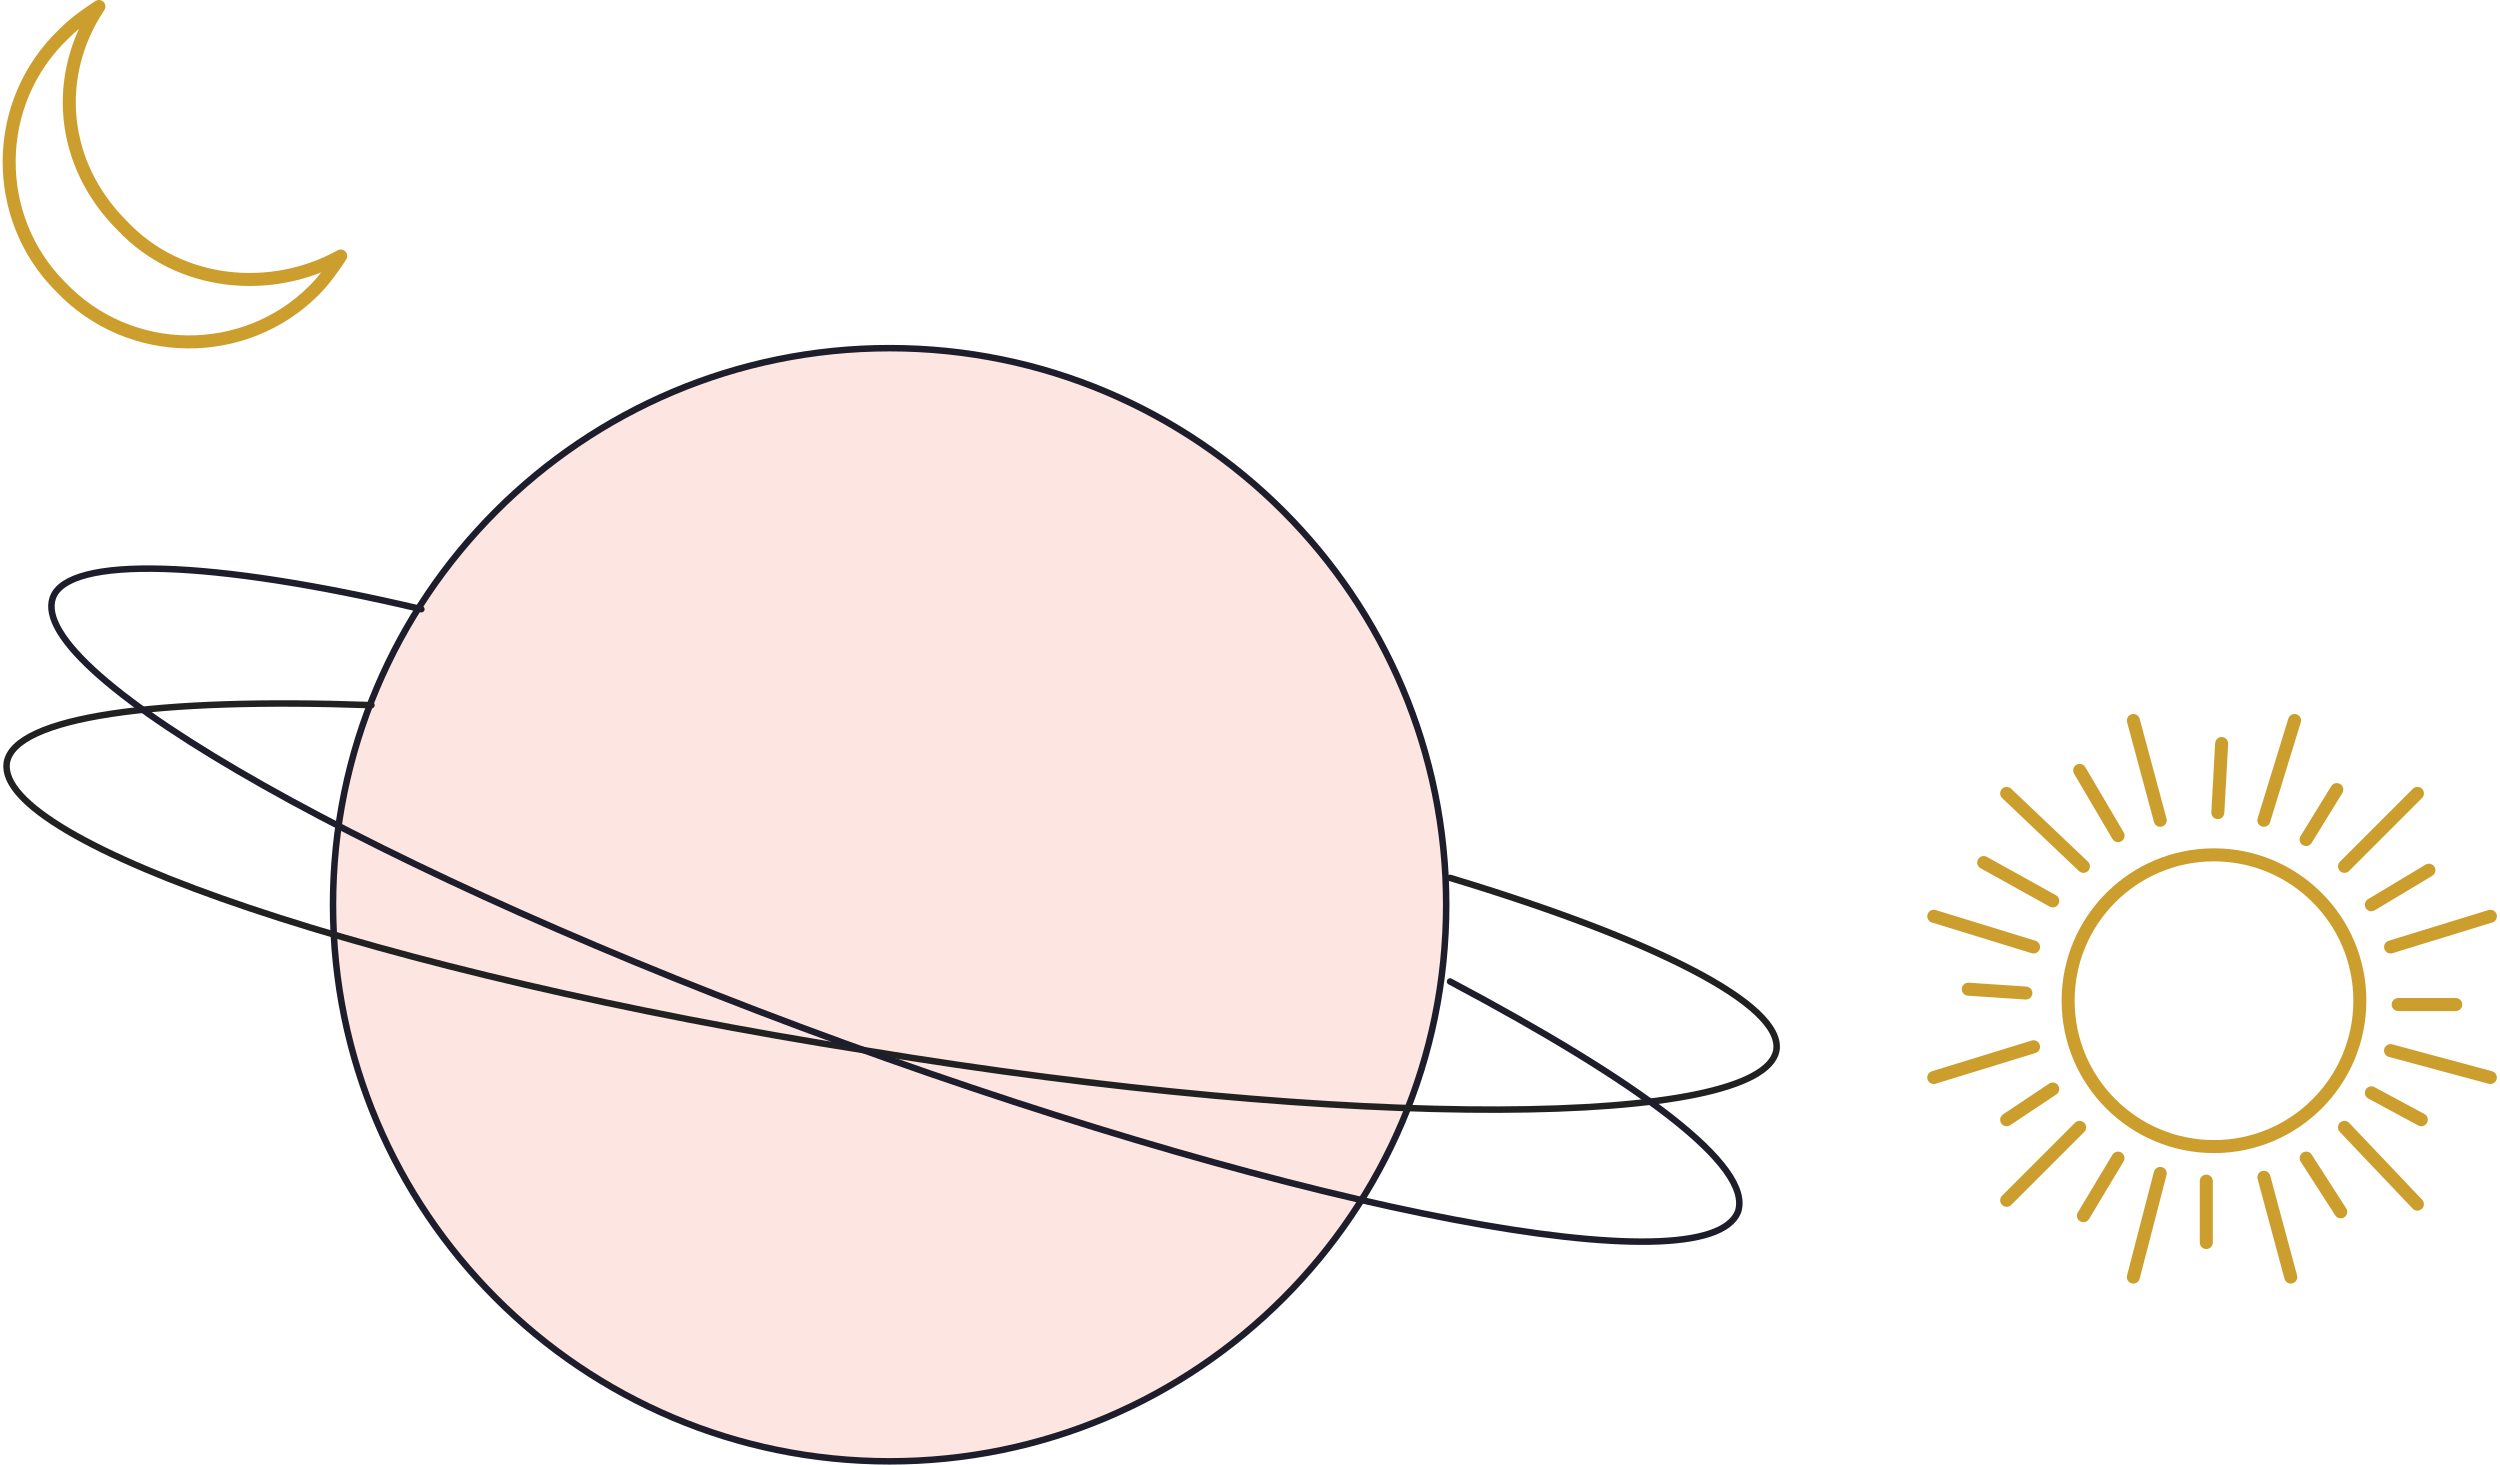 <?xml version="1.0" encoding="UTF-8"?> <svg xmlns="http://www.w3.org/2000/svg" width="384" height="225" viewBox="0 0 384 225" fill="none"> <path d="M136.642 224.461C183.859 224.461 222.135 186.185 222.135 138.969C222.135 91.752 183.859 53.476 136.642 53.476C89.426 53.476 51.15 91.752 51.15 138.969C51.15 186.185 89.426 224.461 136.642 224.461Z" fill="#FDE5E1" stroke="#1E1D2B" stroke-miterlimit="10" stroke-linecap="round" stroke-linejoin="round"></path> <path d="M57.051 108.31C24.033 107.13 2.218 110.078 1.039 117.154C-0.73 129.535 58.23 149.582 133.11 161.374C207.99 173.756 270.488 173.166 272.847 161.374C274.026 154.299 253.979 144.275 222.73 134.842" stroke="#212121" stroke-miterlimit="10" stroke-linecap="round" stroke-linejoin="round"></path> <path d="M64.719 93.569C32.291 85.904 10.476 85.314 8.117 91.8C3.99 103.592 58.234 134.252 129.576 160.194C200.918 186.137 262.237 197.929 266.954 186.137C269.312 179.062 251.624 166.09 222.733 150.761" stroke="#1E1D2B" stroke-miterlimit="10" stroke-linecap="round" stroke-linejoin="round"></path> <path d="M18.728 34.608C27.572 44.041 41.722 45.22 52.335 39.324C51.156 41.093 49.977 42.862 48.208 44.631C37.595 55.244 19.907 55.244 9.294 44.041C-1.319 33.428 -1.319 15.74 9.884 5.127C11.653 3.358 13.421 2.179 15.19 1C8.115 11.613 9.294 25.174 18.728 34.608Z" stroke="#CC9E2E" stroke-width="2" stroke-miterlimit="10" stroke-linecap="round" stroke-linejoin="round"></path> <path d="M340.068 176.114C352.442 176.114 362.473 166.083 362.473 153.709C362.473 141.336 352.442 131.304 340.068 131.304C327.694 131.304 317.663 141.336 317.663 153.709C317.663 166.083 327.694 176.114 340.068 176.114Z" stroke="#CC9E2E" stroke-width="2" stroke-miterlimit="10" stroke-linecap="round" stroke-linejoin="round"></path> <path d="M331.813 125.996L327.686 110.666" stroke="#CC9E2E" stroke-width="2" stroke-miterlimit="10" stroke-linecap="round" stroke-linejoin="round"></path> <path d="M351.863 196.159L347.736 180.829" stroke="#CC9E2E" stroke-width="2" stroke-miterlimit="10" stroke-linecap="round" stroke-linejoin="round"></path> <path d="M312.355 160.785L297.026 165.502" stroke="#CC9E2E" stroke-width="2" stroke-miterlimit="10" stroke-linecap="round" stroke-linejoin="round"></path> <path d="M382.522 140.738L367.192 145.455" stroke="#CC9E2E" stroke-width="2" stroke-miterlimit="10" stroke-linecap="round" stroke-linejoin="round"></path> <path d="M325.334 128.355L319.438 118.331" stroke="#CC9E2E" stroke-width="2" stroke-miterlimit="10" stroke-linecap="round" stroke-linejoin="round"></path> <path d="M359.534 186.138L354.228 177.884" stroke="#CC9E2E" stroke-width="2" stroke-miterlimit="10" stroke-linecap="round" stroke-linejoin="round"></path> <path d="M315.3 167.274L308.224 171.99" stroke="#CC9E2E" stroke-width="2" stroke-miterlimit="10" stroke-linecap="round" stroke-linejoin="round"></path> <path d="M373.082 133.663L364.238 138.97" stroke="#CC9E2E" stroke-width="2" stroke-miterlimit="10" stroke-linecap="round" stroke-linejoin="round"></path> <path d="M320.018 133.072L308.226 121.869" stroke="#CC9E2E" stroke-width="2" stroke-miterlimit="10" stroke-linecap="round" stroke-linejoin="round"></path> <path d="M371.311 184.956L360.108 173.164" stroke="#CC9E2E" stroke-width="2" stroke-miterlimit="10" stroke-linecap="round" stroke-linejoin="round"></path> <path d="M319.427 173.165L308.224 184.367" stroke="#CC9E2E" stroke-width="2" stroke-miterlimit="10" stroke-linecap="round" stroke-linejoin="round"></path> <path d="M371.317 121.867L360.114 133.069" stroke="#CC9E2E" stroke-width="2" stroke-miterlimit="10" stroke-linecap="round" stroke-linejoin="round"></path> <path d="M315.306 138.38L304.694 132.484" stroke="#CC9E2E" stroke-width="2" stroke-miterlimit="10" stroke-linecap="round" stroke-linejoin="round"></path> <path d="M371.911 171.988L364.246 167.86" stroke="#CC9E2E" stroke-width="2" stroke-miterlimit="10" stroke-linecap="round" stroke-linejoin="round"></path> <path d="M325.323 177.885L320.016 186.729" stroke="#CC9E2E" stroke-width="2" stroke-miterlimit="10" stroke-linecap="round" stroke-linejoin="round"></path> <path d="M358.932 121.282L354.215 128.947" stroke="#CC9E2E" stroke-width="2" stroke-miterlimit="10" stroke-linecap="round" stroke-linejoin="round"></path> <path d="M312.355 145.455L297.026 140.738" stroke="#CC9E2E" stroke-width="2" stroke-miterlimit="10" stroke-linecap="round" stroke-linejoin="round"></path> <path d="M382.516 165.503L367.186 161.376" stroke="#CC9E2E" stroke-width="2" stroke-miterlimit="10" stroke-linecap="round" stroke-linejoin="round"></path> <path d="M331.809 180.238L327.681 196.157" stroke="#CC9E2E" stroke-width="2" stroke-miterlimit="10" stroke-linecap="round" stroke-linejoin="round"></path> <path d="M352.444 110.666L347.727 125.996" stroke="#CC9E2E" stroke-width="2" stroke-miterlimit="10" stroke-linecap="round" stroke-linejoin="round"></path> <path d="M311.177 152.531L302.333 151.941" stroke="#CC9E2E" stroke-width="2" stroke-miterlimit="10" stroke-linecap="round" stroke-linejoin="round"></path> <path d="M377.204 154.298H368.359" stroke="#CC9E2E" stroke-width="2" stroke-miterlimit="10" stroke-linecap="round" stroke-linejoin="round"></path> <path d="M338.887 181.418V190.852" stroke="#CC9E2E" stroke-width="2" stroke-miterlimit="10" stroke-linecap="round" stroke-linejoin="round"></path> <path d="M341.246 114.204L340.657 124.817" stroke="#CC9E2E" stroke-width="2" stroke-miterlimit="10" stroke-linecap="round" stroke-linejoin="round"></path> </svg> 